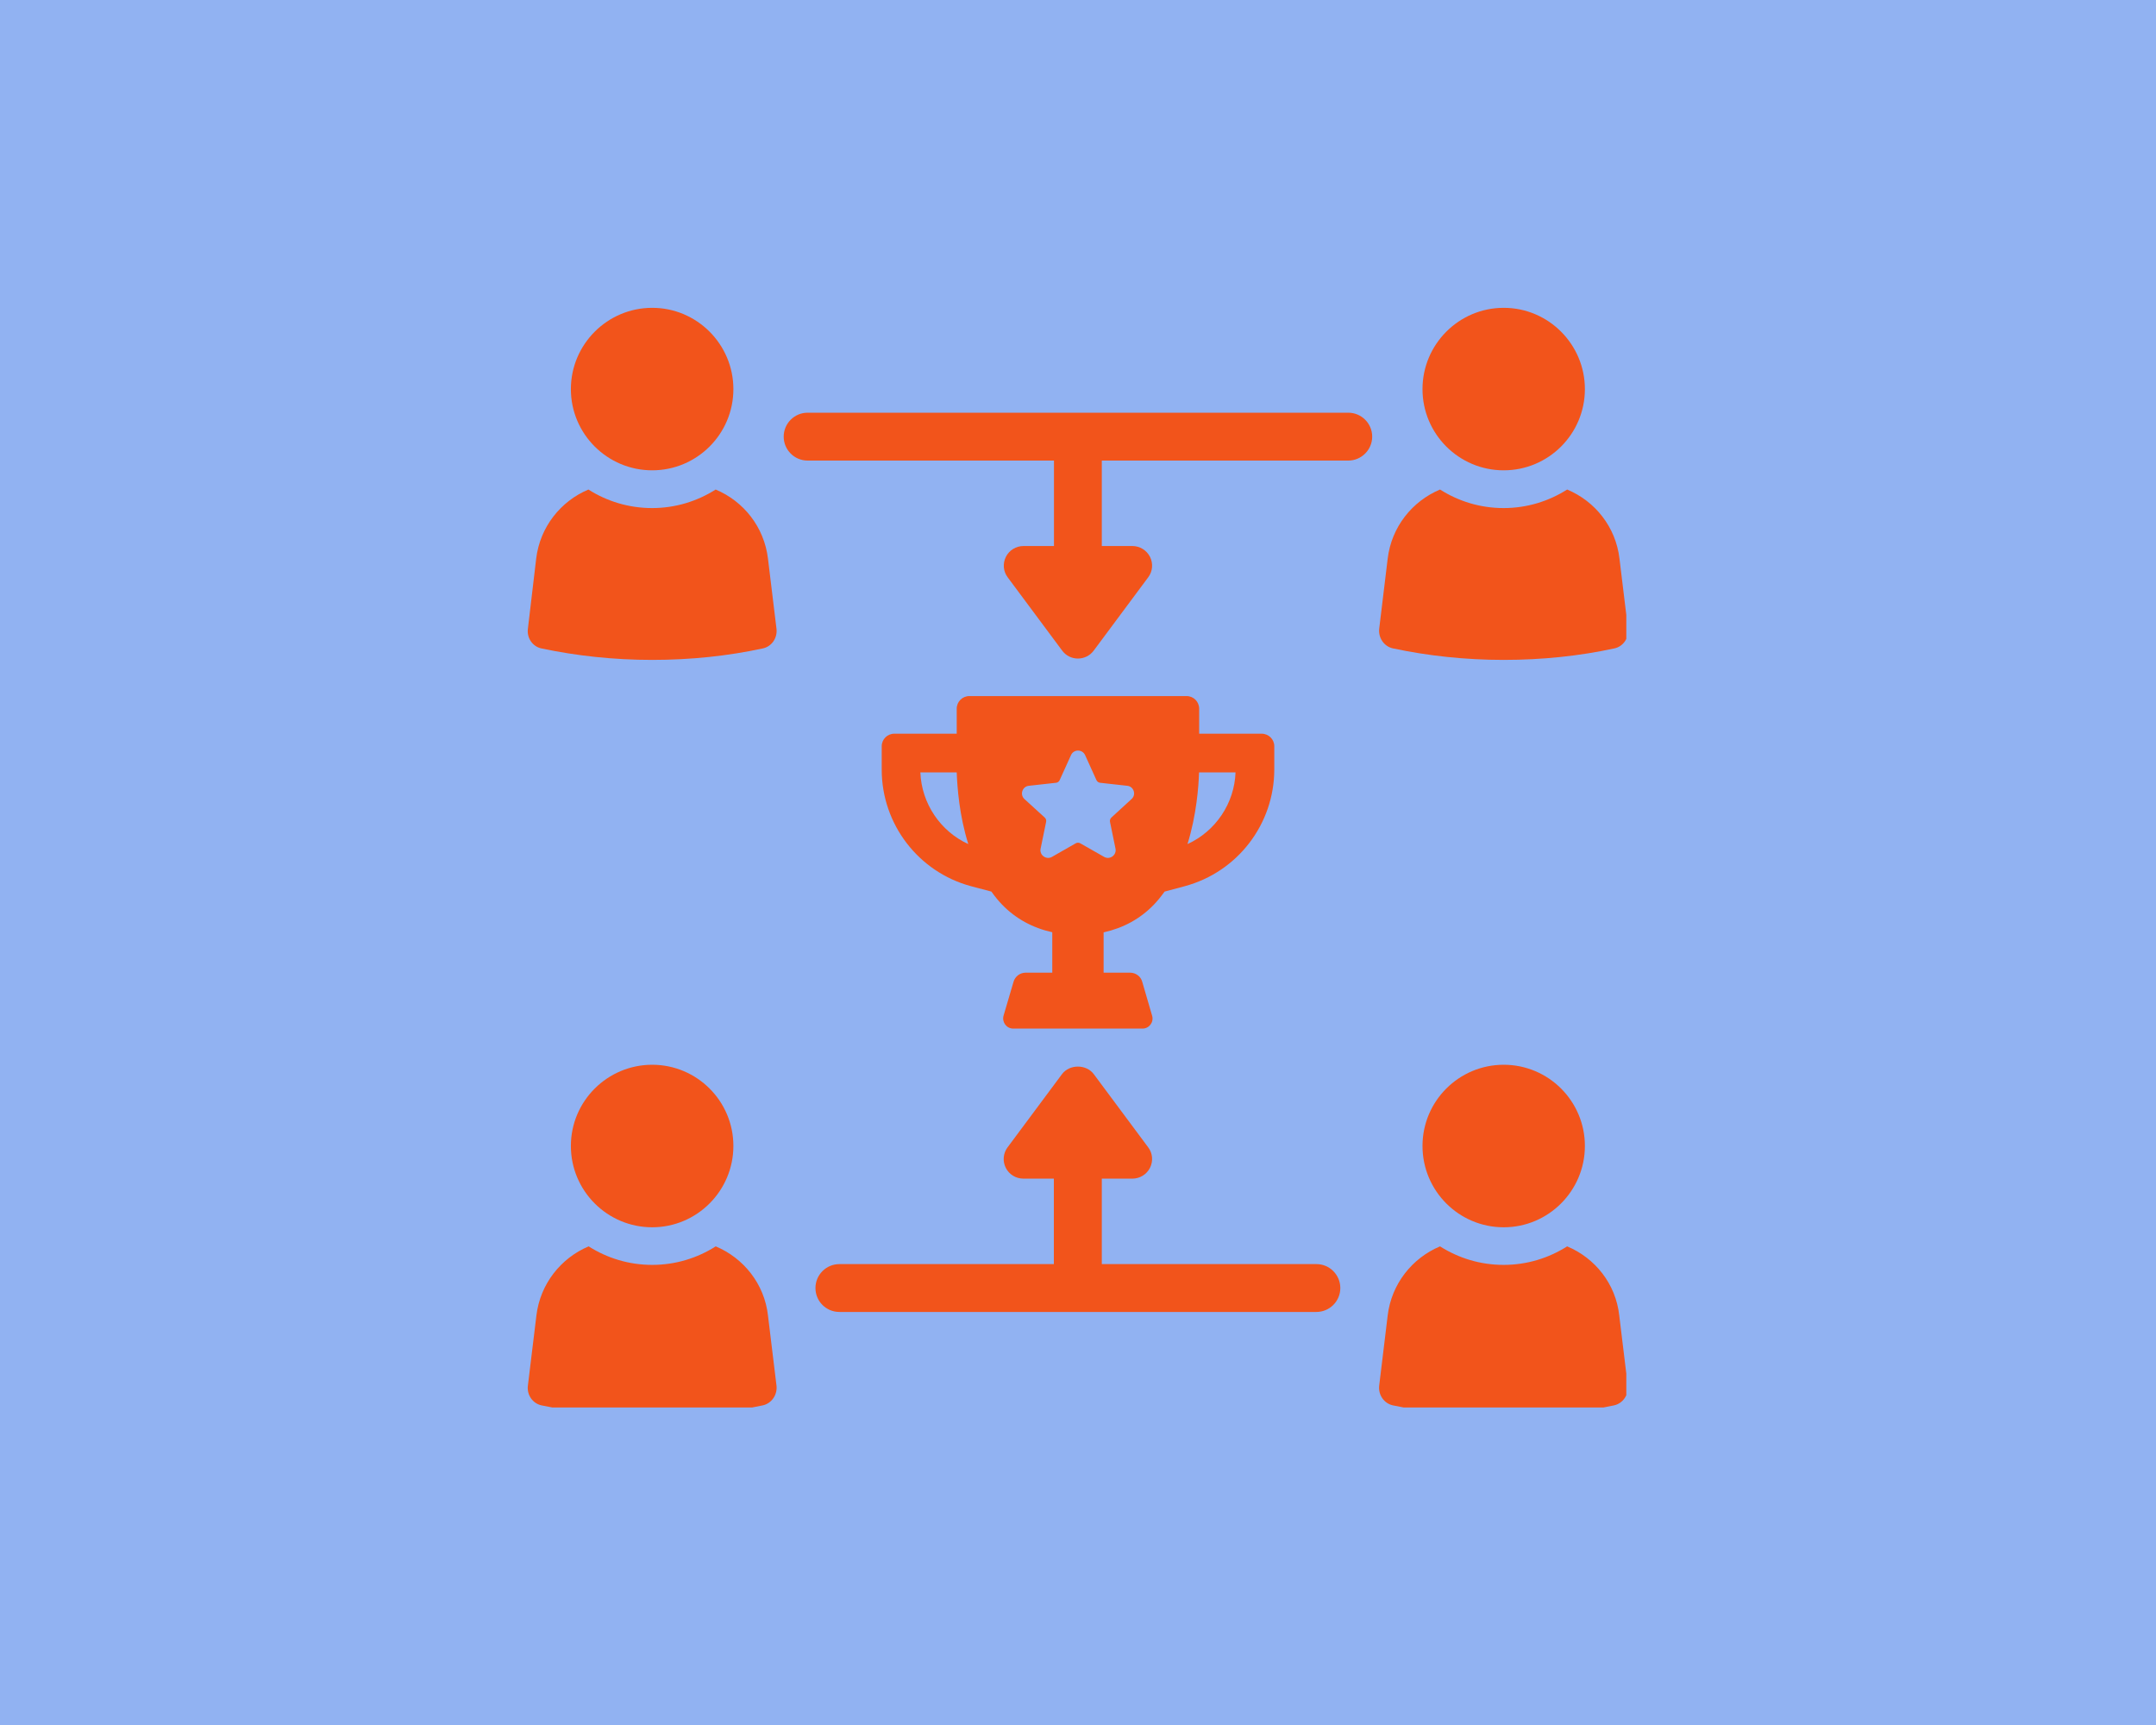<svg xmlns="http://www.w3.org/2000/svg" xmlns:xlink="http://www.w3.org/1999/xlink" width="100" zoomAndPan="magnify" viewBox="0 0 75 60" height="80" preserveAspectRatio="xMidYMid meet" version="1.0"><defs><clipPath id="63c179796b"><path d="M 19 10.707 L 26 10.707 L 26 17 L 19 17 Z M 19 10.707 " clip-rule="nonzero"/></clipPath><clipPath id="e30c49c94f"><path d="M 18.324 17 L 28 17 L 28 23 L 18.324 23 Z M 18.324 17 " clip-rule="nonzero"/></clipPath><clipPath id="f686517806"><path d="M 18.324 43 L 28 43 L 28 48.957 L 18.324 48.957 Z M 18.324 43 " clip-rule="nonzero"/></clipPath><clipPath id="4011076ea7"><path d="M 47 43 L 56.574 43 L 56.574 48.957 L 47 48.957 Z M 47 43 " clip-rule="nonzero"/></clipPath><clipPath id="921f50d5db"><path d="M 49 10.707 L 56 10.707 L 56 17 L 49 17 Z M 49 10.707 " clip-rule="nonzero"/></clipPath><clipPath id="d39d858399"><path d="M 47 17 L 56.574 17 L 56.574 23 L 47 23 Z M 47 17 " clip-rule="nonzero"/></clipPath></defs><rect x="-7.5" width="90" fill="#ffffff" y="-6" height="72" fill-opacity="1"/><rect x="-7.5" width="90" fill="#91b2f2" y="-6" height="72" fill-opacity="1"/><g clip-path="url(#63c179796b)"><path fill="#f2541b" d="M 22.688 16.359 C 24.246 16.359 25.512 15.094 25.512 13.535 C 25.512 11.977 24.246 10.707 22.688 10.707 C 21.129 10.707 19.859 11.977 19.859 13.535 C 19.859 15.094 21.129 16.359 22.688 16.359 Z M 22.688 16.359 " fill-opacity="1" fill-rule="nonzero"/></g><g clip-path="url(#e30c49c94f)"><path fill="#f2541b" d="M 18.84 22.555 C 20.055 22.812 21.348 22.953 22.688 22.953 C 24.031 22.953 25.32 22.816 26.531 22.555 C 26.844 22.492 27.047 22.191 27.012 21.875 L 26.715 19.43 C 26.582 18.328 25.867 17.434 24.895 17.027 C 24.254 17.434 23.5 17.672 22.684 17.672 C 21.867 17.672 21.109 17.434 20.469 17.027 C 19.504 17.434 18.785 18.328 18.652 19.43 L 18.363 21.875 C 18.324 22.191 18.527 22.492 18.84 22.555 Z M 18.84 22.555 " fill-opacity="1" fill-rule="nonzero"/></g><path fill="#f2541b" d="M 19.859 39.859 C 19.859 41.422 21.129 42.688 22.688 42.688 C 24.246 42.688 25.512 41.418 25.512 39.859 C 25.512 38.301 24.246 37.035 22.688 37.035 C 21.129 37.035 19.859 38.301 19.859 39.859 Z M 19.859 39.859 " fill-opacity="1" fill-rule="nonzero"/><g clip-path="url(#f686517806)"><path fill="#f2541b" d="M 24.898 43.352 C 24.258 43.758 23.504 43.996 22.688 43.996 C 21.871 43.996 21.117 43.758 20.477 43.352 C 19.512 43.758 18.793 44.656 18.66 45.754 L 18.363 48.199 C 18.324 48.516 18.527 48.816 18.84 48.883 C 20.055 49.137 21.348 49.281 22.688 49.281 C 24.031 49.281 25.32 49.141 26.531 48.883 C 26.844 48.816 27.047 48.512 27.012 48.199 L 26.715 45.754 C 26.59 44.656 25.867 43.758 24.898 43.352 Z M 24.898 43.352 " fill-opacity="1" fill-rule="nonzero"/></g><path fill="#f2541b" d="M 52.309 42.688 C 53.867 42.688 55.133 41.418 55.133 39.859 C 55.133 38.301 53.867 37.035 52.309 37.035 C 50.75 37.035 49.484 38.301 49.484 39.859 C 49.484 41.422 50.75 42.688 52.309 42.688 Z M 52.309 42.688 " fill-opacity="1" fill-rule="nonzero"/><g clip-path="url(#4011076ea7)"><path fill="#f2541b" d="M 54.516 43.352 C 53.875 43.758 53.121 43.996 52.305 43.996 C 51.488 43.996 50.734 43.758 50.094 43.352 C 49.125 43.758 48.406 44.656 48.273 45.754 L 47.977 48.199 C 47.941 48.516 48.145 48.816 48.457 48.883 C 49.668 49.137 50.961 49.281 52.301 49.281 C 53.645 49.281 54.938 49.141 56.145 48.883 C 56.457 48.816 56.66 48.512 56.625 48.199 L 56.328 45.754 C 56.207 44.656 55.488 43.758 54.516 43.352 Z M 54.516 43.352 " fill-opacity="1" fill-rule="nonzero"/></g><g clip-path="url(#921f50d5db)"><path fill="#f2541b" d="M 52.309 16.359 C 53.867 16.359 55.133 15.094 55.133 13.535 C 55.133 11.977 53.867 10.707 52.309 10.707 C 50.75 10.707 49.484 11.977 49.484 13.535 C 49.484 15.094 50.75 16.359 52.309 16.359 Z M 52.309 16.359 " fill-opacity="1" fill-rule="nonzero"/></g><g clip-path="url(#d39d858399)"><path fill="#f2541b" d="M 48.465 22.555 C 49.68 22.812 50.969 22.953 52.309 22.953 C 53.652 22.953 54.945 22.816 56.152 22.555 C 56.465 22.492 56.668 22.191 56.633 21.875 L 56.336 19.43 C 56.207 18.328 55.488 17.434 54.516 17.027 C 53.875 17.434 53.121 17.672 52.305 17.672 C 51.488 17.672 50.734 17.434 50.094 17.027 C 49.125 17.434 48.406 18.328 48.273 19.43 L 47.977 21.875 C 47.945 22.191 48.152 22.492 48.465 22.555 Z M 48.465 22.555 " fill-opacity="1" fill-rule="nonzero"/></g><path fill="#f2541b" d="M 45.797 43.969 L 38.328 43.969 L 38.328 40.996 L 39.391 40.996 C 39.648 40.996 39.887 40.852 40.004 40.621 C 40.121 40.387 40.098 40.113 39.941 39.906 L 38.047 37.359 C 37.785 37.012 37.207 37.012 36.945 37.359 L 35.051 39.906 C 34.895 40.113 34.871 40.387 34.988 40.621 C 35.105 40.852 35.34 40.996 35.602 40.996 L 36.66 40.996 L 36.66 43.969 L 29.199 43.969 C 28.738 43.969 28.367 44.344 28.367 44.801 C 28.367 45.262 28.738 45.633 29.199 45.633 L 45.793 45.633 C 46.25 45.633 46.625 45.262 46.625 44.801 C 46.625 44.344 46.254 43.969 45.797 43.969 Z M 45.797 43.969 " fill-opacity="1" fill-rule="nonzero"/><path fill="#f2541b" d="M 28.094 16.02 L 36.664 16.02 L 36.664 18.992 L 35.605 18.992 C 35.344 18.992 35.109 19.137 34.992 19.367 C 34.875 19.602 34.898 19.875 35.055 20.082 L 36.949 22.629 C 37.078 22.805 37.281 22.906 37.496 22.906 C 37.711 22.906 37.918 22.805 38.047 22.629 L 39.941 20.082 C 40.098 19.875 40.121 19.602 40.004 19.367 C 39.887 19.137 39.648 18.992 39.391 18.992 L 38.328 18.992 L 38.328 16.02 L 46.902 16.02 C 47.359 16.02 47.734 15.645 47.734 15.188 C 47.734 14.727 47.359 14.355 46.902 14.355 L 28.094 14.355 C 27.637 14.355 27.262 14.727 27.262 15.188 C 27.262 15.645 27.633 16.02 28.094 16.02 Z M 28.094 16.02 " fill-opacity="1" fill-rule="nonzero"/><path fill="#f2541b" d="M 40.137 31.469 C 40.262 31.34 40.379 31.195 40.512 31.012 L 41.215 30.824 C 43.051 30.328 44.328 28.664 44.328 26.762 L 44.328 25.957 C 44.328 25.715 44.133 25.52 43.887 25.52 L 41.715 25.52 L 41.715 24.652 C 41.715 24.406 41.52 24.211 41.277 24.211 L 33.723 24.211 C 33.477 24.211 33.281 24.406 33.281 24.652 L 33.281 25.52 L 31.109 25.52 C 30.867 25.52 30.672 25.715 30.672 25.957 L 30.672 26.77 C 30.672 28.668 31.949 30.332 33.777 30.824 L 34.488 31.012 C 34.617 31.195 34.738 31.34 34.859 31.465 C 35.328 31.949 35.914 32.273 36.605 32.426 L 36.605 33.832 L 35.68 33.832 C 35.484 33.832 35.312 33.961 35.258 34.148 L 34.91 35.328 C 34.848 35.551 35.012 35.777 35.246 35.777 L 39.746 35.777 C 39.977 35.777 40.145 35.551 40.078 35.328 L 39.734 34.148 C 39.684 33.961 39.508 33.832 39.312 33.832 L 38.391 33.832 L 38.391 32.43 C 39.082 32.277 39.664 31.957 40.137 31.469 Z M 41.711 26.867 L 42.98 26.867 C 42.941 27.949 42.281 28.918 41.309 29.359 C 41.625 28.34 41.695 27.352 41.711 26.867 Z M 32.016 26.867 L 33.281 26.867 C 33.301 27.395 33.371 28.363 33.684 29.359 C 32.715 28.918 32.059 27.949 32.016 26.867 Z M 37.578 29.332 C 37.531 29.305 37.469 29.305 37.422 29.332 L 36.594 29.805 C 36.395 29.918 36.152 29.742 36.199 29.52 L 36.391 28.586 C 36.402 28.527 36.383 28.473 36.34 28.434 L 35.637 27.793 C 35.469 27.641 35.562 27.355 35.789 27.332 L 36.734 27.227 C 36.793 27.223 36.84 27.184 36.863 27.133 L 37.258 26.262 C 37.352 26.055 37.648 26.055 37.746 26.262 L 38.141 27.133 C 38.164 27.184 38.211 27.219 38.27 27.227 L 39.215 27.332 C 39.441 27.355 39.535 27.641 39.363 27.793 L 38.664 28.434 C 38.621 28.473 38.602 28.531 38.613 28.586 L 38.805 29.52 C 38.848 29.742 38.609 29.918 38.41 29.805 Z M 37.578 29.332 " fill-opacity="1" fill-rule="nonzero"/></svg>